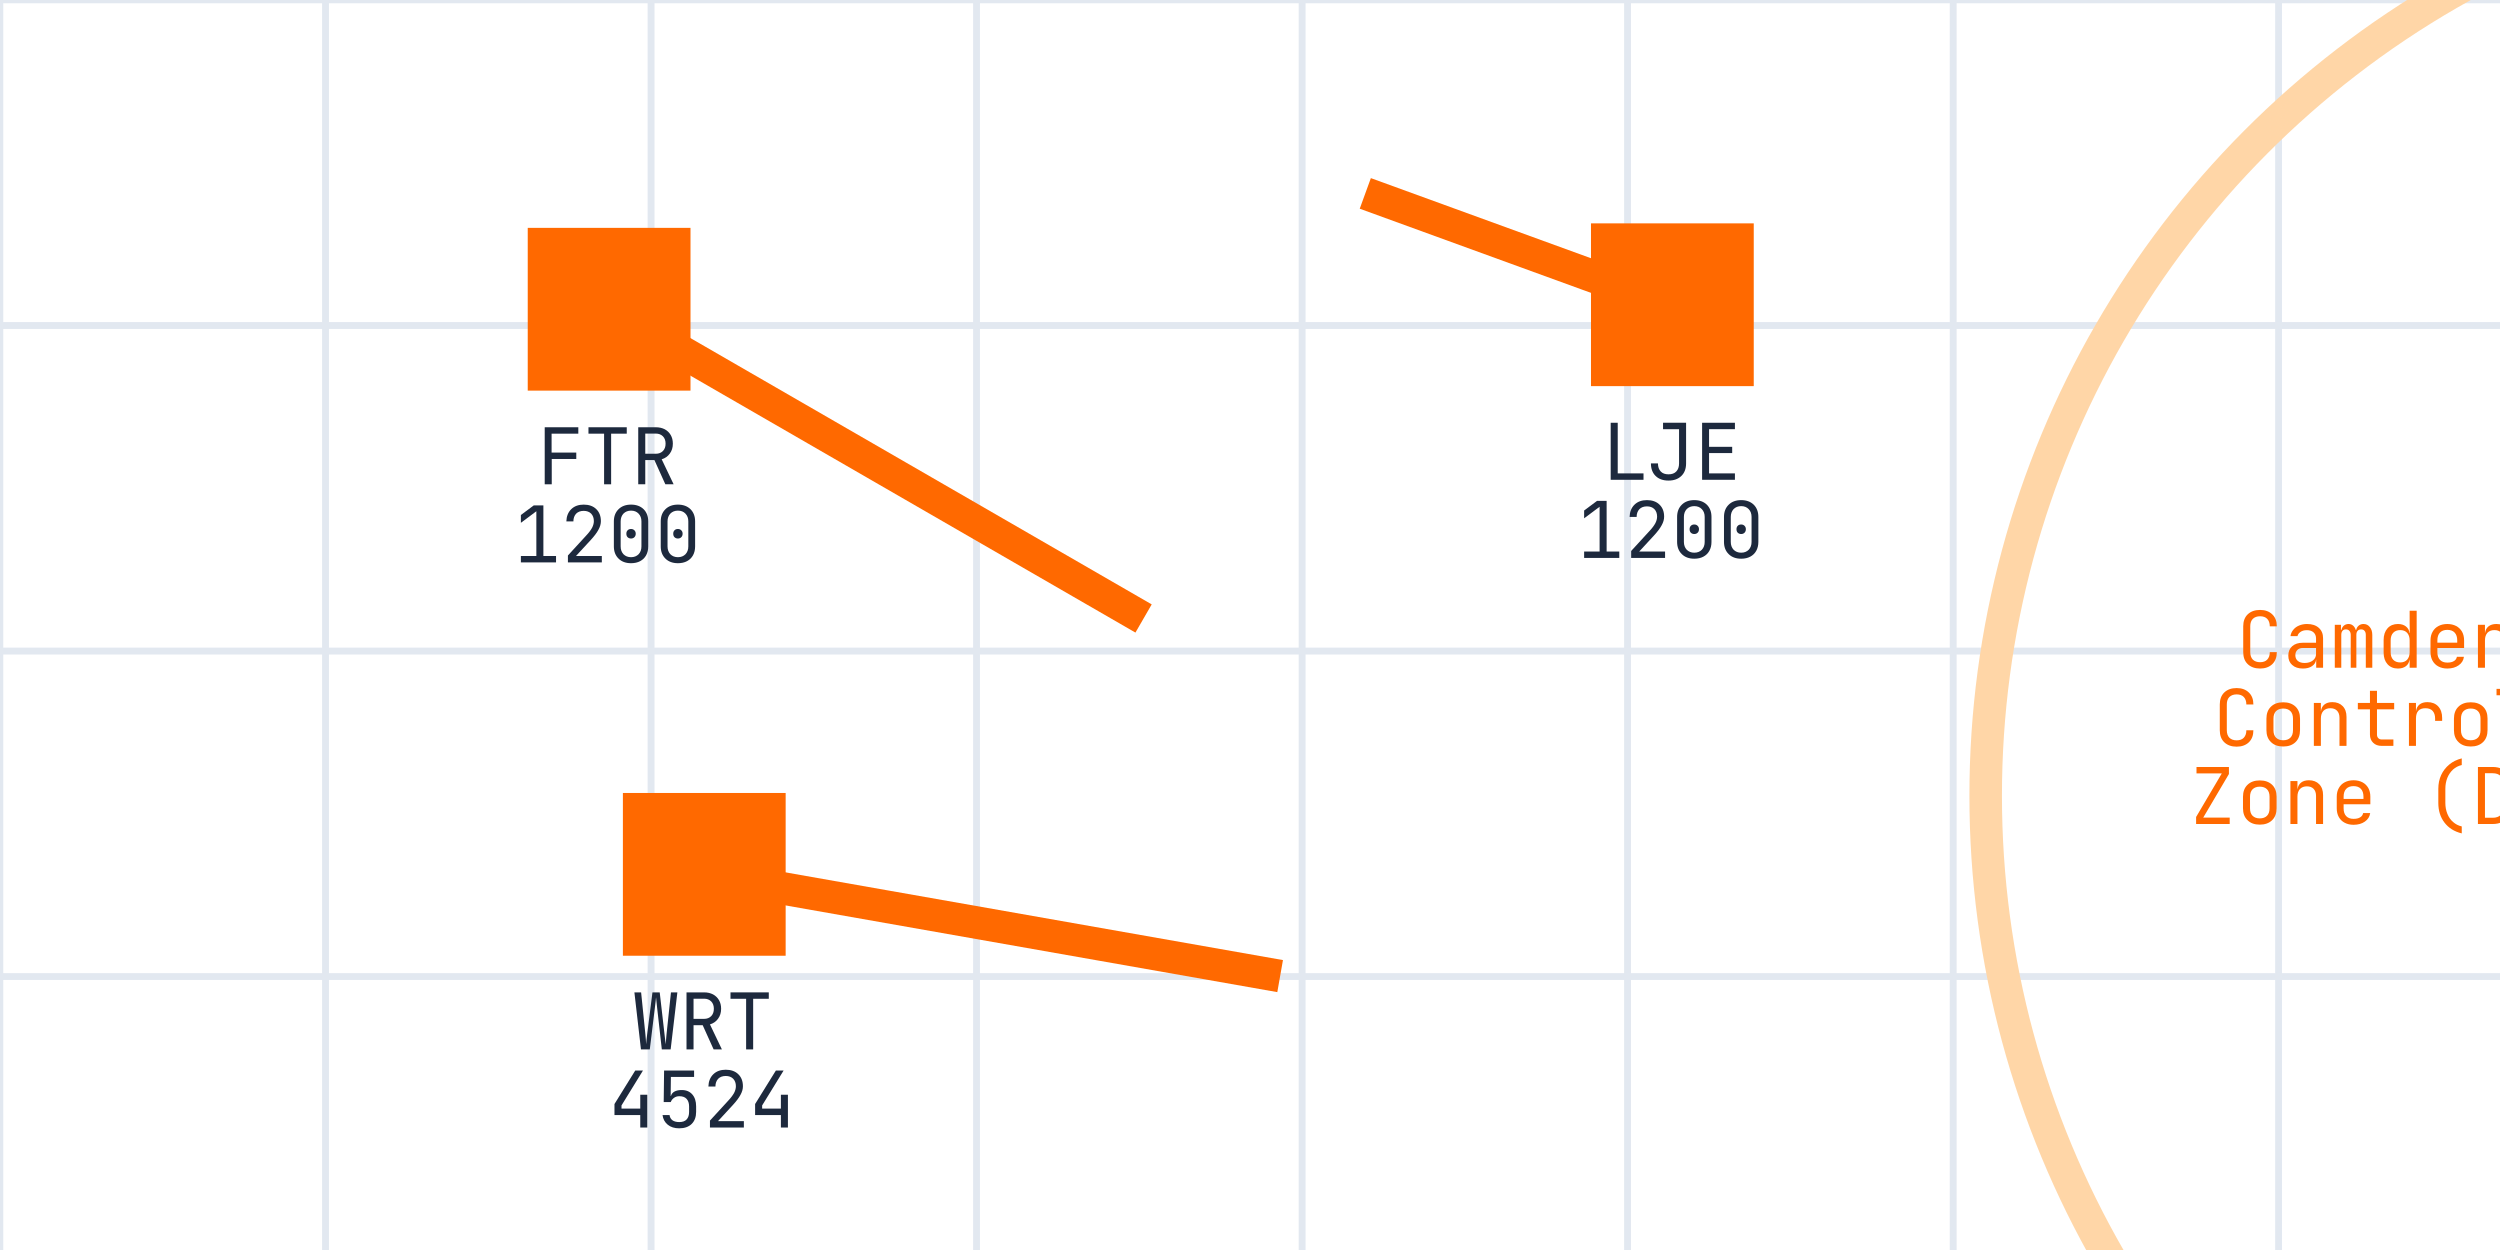 <?xml version="1.0" encoding="UTF-8" standalone="no"?><!DOCTYPE svg PUBLIC "-//W3C//DTD SVG 1.1//EN" "http://www.w3.org/Graphics/SVG/1.1/DTD/svg11.dtd"><svg width="100%" height="100%" viewBox="0 0 1600 800" version="1.1" xmlns="http://www.w3.org/2000/svg" xmlns:xlink="http://www.w3.org/1999/xlink" xml:space="preserve" xmlns:serif="http://www.serif.com/" style="fill-rule:evenodd;clip-rule:evenodd;stroke-linecap:round;stroke-linejoin:round;stroke-miterlimit:1.5;"><g id="Grid"><rect x="0" y="0" width="208.333" height="208.333" style="fill:none;stroke:#e2e8f0;stroke-width:4.17px;"/><rect x="0" y="208.333" width="208.333" height="208.333" style="fill:none;stroke:#e2e8f0;stroke-width:4.17px;"/><rect x="0" y="416.667" width="208.333" height="208.333" style="fill:none;stroke:#e2e8f0;stroke-width:4.17px;"/><rect x="0" y="625" width="208.333" height="208.333" style="fill:none;stroke:#e2e8f0;stroke-width:4.17px;"/><rect x="208.333" y="0" width="208.333" height="208.333" style="fill:none;stroke:#e2e8f0;stroke-width:4.17px;"/><rect x="208.333" y="208.333" width="208.333" height="208.333" style="fill:none;stroke:#e2e8f0;stroke-width:4.17px;"/><rect x="208.333" y="416.667" width="208.333" height="208.333" style="fill:none;stroke:#e2e8f0;stroke-width:4.17px;"/><rect x="208.333" y="625" width="208.333" height="208.333" style="fill:none;stroke:#e2e8f0;stroke-width:4.17px;"/><rect x="416.667" y="0" width="208.333" height="208.333" style="fill:none;stroke:#e2e8f0;stroke-width:4.17px;"/><rect x="416.667" y="208.333" width="208.333" height="208.333" style="fill:none;stroke:#e2e8f0;stroke-width:4.17px;"/><rect x="416.667" y="416.667" width="208.333" height="208.333" style="fill:none;stroke:#e2e8f0;stroke-width:4.17px;"/><rect x="416.667" y="625" width="208.333" height="208.333" style="fill:none;stroke:#e2e8f0;stroke-width:4.17px;"/><rect x="625" y="0" width="208.333" height="208.333" style="fill:none;stroke:#e2e8f0;stroke-width:4.17px;"/><rect x="625" y="208.333" width="208.333" height="208.333" style="fill:none;stroke:#e2e8f0;stroke-width:4.17px;"/><rect x="625" y="416.667" width="208.333" height="208.333" style="fill:none;stroke:#e2e8f0;stroke-width:4.17px;"/><rect x="625" y="625" width="208.333" height="208.333" style="fill:none;stroke:#e2e8f0;stroke-width:4.17px;"/><rect x="833.333" y="0" width="208.333" height="208.333" style="fill:none;stroke:#e2e8f0;stroke-width:4.17px;"/><rect x="833.333" y="208.333" width="208.333" height="208.333" style="fill:none;stroke:#e2e8f0;stroke-width:4.17px;"/><rect x="833.333" y="416.667" width="208.333" height="208.333" style="fill:none;stroke:#e2e8f0;stroke-width:4.17px;"/><rect x="833.333" y="625" width="208.333" height="208.333" style="fill:none;stroke:#e2e8f0;stroke-width:4.17px;"/><rect x="1041.67" y="0" width="208.333" height="208.333" style="fill:none;stroke:#e2e8f0;stroke-width:4.17px;"/><rect x="1041.67" y="208.333" width="208.333" height="208.333" style="fill:none;stroke:#e2e8f0;stroke-width:4.17px;"/><rect x="1041.67" y="416.667" width="208.333" height="208.333" style="fill:none;stroke:#e2e8f0;stroke-width:4.17px;"/><rect x="1041.67" y="625" width="208.333" height="208.333" style="fill:none;stroke:#e2e8f0;stroke-width:4.17px;"/><rect x="1250" y="0" width="208.333" height="208.333" style="fill:none;stroke:#e2e8f0;stroke-width:4.17px;"/><rect x="1250" y="208.333" width="208.333" height="208.333" style="fill:none;stroke:#e2e8f0;stroke-width:4.17px;"/><rect x="1250" y="416.667" width="208.333" height="208.333" style="fill:none;stroke:#e2e8f0;stroke-width:4.17px;"/><rect x="1250" y="625" width="208.333" height="208.333" style="fill:none;stroke:#e2e8f0;stroke-width:4.17px;"/><rect x="1458.33" y="0" width="208.333" height="208.333" style="fill:none;stroke:#e2e8f0;stroke-width:4.17px;"/><rect x="1458.33" y="208.333" width="208.333" height="208.333" style="fill:none;stroke:#e2e8f0;stroke-width:4.17px;"/><rect x="1458.33" y="416.667" width="208.333" height="208.333" style="fill:none;stroke:#e2e8f0;stroke-width:4.17px;"/><rect x="1458.33" y="625" width="208.333" height="208.333" style="fill:none;stroke:#e2e8f0;stroke-width:4.17px;"/><circle cx="1863.43" cy="509.264" r="592.597" style="fill:none;stroke:#ffd6a7;stroke-width:20.83px;"/><g transform="matrix(4.167,0,0,4.167,155.714,79.82)"><g transform="matrix(12,0,0,12,306.107,83.403)"><path d="M0.304,0.01c-0.067,0 -0.119,-0.019 -0.158,-0.056c-0.039,-0.037 -0.058,-0.089 -0.058,-0.154l0,-0.33c0,-0.065 0.019,-0.117 0.058,-0.154c0.039,-0.037 0.091,-0.056 0.158,-0.056c0.065,0 0.117,0.019 0.156,0.057c0.039,0.037 0.058,0.088 0.058,0.153l-0.09,0c-0,-0.041 -0.011,-0.073 -0.033,-0.096c-0.021,-0.022 -0.052,-0.033 -0.091,-0.033c-0.039,0 -0.07,0.011 -0.093,0.033c-0.022,0.022 -0.033,0.054 -0.033,0.095l-0,0.331c-0,0.041 0.011,0.073 0.033,0.096c0.023,0.022 0.054,0.033 0.093,0.033c0.039,0 0.07,-0.011 0.091,-0.033c0.022,-0.023 0.033,-0.055 0.033,-0.096l0.09,0c0,0.065 -0.019,0.116 -0.058,0.154c-0.039,0.037 -0.091,0.056 -0.156,0.056Z" style="fill:#ff6900;fill-rule:nonzero;"/></g><g transform="matrix(12,0,0,12,313.307,83.403)"><path d="M0.252,0.01c-0.058,0 -0.104,-0.015 -0.137,-0.045c-0.033,-0.029 -0.05,-0.069 -0.05,-0.12c0,-0.051 0.017,-0.092 0.05,-0.121c0.033,-0.029 0.078,-0.044 0.135,-0.044l0.17,0l-0,-0.055c-0,-0.033 -0.011,-0.059 -0.032,-0.078c-0.021,-0.019 -0.05,-0.028 -0.086,-0.028c-0.035,0 -0.062,0.008 -0.083,0.024c-0.021,0.015 -0.033,0.033 -0.036,0.052l-0.09,0c0.004,-0.031 0.016,-0.057 0.035,-0.08c0.019,-0.024 0.043,-0.042 0.074,-0.055c0.031,-0.013 0.065,-0.02 0.103,-0.02c0.063,0 0.113,0.016 0.15,0.049c0.037,0.033 0.055,0.077 0.055,0.133l0,0.378l-0.088,-0l-0,-0.105l-0.001,0c-0.004,0.035 -0.021,0.063 -0.052,0.084c-0.03,0.021 -0.069,0.031 -0.117,0.031Zm0.022,-0.071c0.043,0 0.078,-0.011 0.105,-0.032c0.027,-0.021 0.041,-0.049 0.041,-0.082l-0,-0.078l-0.168,0c-0.03,0 -0.054,0.008 -0.071,0.025c-0.017,0.017 -0.026,0.039 -0.026,0.068c0,0.031 0.011,0.055 0.032,0.073c0.021,0.017 0.05,0.026 0.087,0.026Z" style="fill:#ff6900;fill-rule:nonzero;"/></g><g transform="matrix(12,0,0,12,320.507,83.403)"><path d="M0.06,-0l0,-0.55l0.079,0l0,0.066l0.006,0c0.005,-0.023 0.015,-0.041 0.031,-0.055c0.017,-0.014 0.037,-0.021 0.061,-0.021c0.022,0 0.041,0.007 0.057,0.021c0.016,0.013 0.027,0.032 0.034,0.055l0.006,0c0.005,-0.023 0.015,-0.041 0.032,-0.055c0.017,-0.014 0.037,-0.021 0.062,-0.021c0.033,0 0.06,0.013 0.081,0.04c0.021,0.026 0.031,0.06 0.031,0.102l-0,0.418l-0.083,0l-0,-0.419c-0,-0.023 -0.005,-0.041 -0.016,-0.053c-0.01,-0.013 -0.025,-0.019 -0.044,-0.019c-0.019,0 -0.034,0.006 -0.045,0.019c-0.011,0.012 -0.016,0.029 -0.016,0.052l-0,0.42l-0.072,0l-0,-0.419c-0,-0.023 -0.006,-0.041 -0.017,-0.053c-0.011,-0.013 -0.026,-0.019 -0.045,-0.019c-0.019,0 -0.033,0.006 -0.044,0.019c-0.01,0.012 -0.015,0.029 -0.015,0.052l-0,0.42l-0.083,0Z" style="fill:#ff6900;fill-rule:nonzero;"/></g><g transform="matrix(12,0,0,12,327.707,83.403)"><path d="M0.268,0.01c-0.055,0 -0.099,-0.018 -0.133,-0.055c-0.033,-0.037 -0.05,-0.086 -0.05,-0.149l0,-0.161c0,-0.063 0.017,-0.113 0.05,-0.15c0.033,-0.037 0.078,-0.055 0.133,-0.055c0.041,0 0.075,0.01 0.102,0.031c0.027,0.021 0.042,0.049 0.047,0.084l0.003,0l-0.002,-0.125l0,-0.16l0.09,0l0,0.73l-0.09,0l-0,-0.105l-0.001,0c-0.005,0.036 -0.02,0.064 -0.047,0.085c-0.027,0.02 -0.061,0.03 -0.102,0.03Zm0.03,-0.078c0.037,0 0.067,-0.012 0.088,-0.035c0.021,-0.023 0.032,-0.056 0.032,-0.097l-0,-0.15c-0,-0.041 -0.011,-0.074 -0.032,-0.097c-0.021,-0.023 -0.051,-0.035 -0.088,-0.035c-0.038,0 -0.068,0.011 -0.09,0.034c-0.022,0.023 -0.033,0.055 -0.033,0.098l-0,0.15c-0,0.043 0.011,0.075 0.033,0.098c0.022,0.023 0.052,0.034 0.09,0.034Z" style="fill:#ff6900;fill-rule:nonzero;"/></g><g transform="matrix(12,0,0,12,334.907,83.403)"><path d="M0.3,0.01c-0.043,0 -0.081,-0.009 -0.113,-0.026c-0.033,-0.017 -0.058,-0.042 -0.076,-0.074c-0.017,-0.031 -0.026,-0.068 -0.026,-0.11l0,-0.15c0,-0.043 0.009,-0.08 0.027,-0.111c0.017,-0.031 0.042,-0.056 0.075,-0.073c0.032,-0.017 0.07,-0.026 0.113,-0.026c0.043,-0 0.081,0.009 0.114,0.026c0.032,0.017 0.057,0.042 0.075,0.073c0.017,0.031 0.026,0.068 0.026,0.111l0,0.097l-0.342,-0l0,0.053c0,0.043 0.011,0.076 0.033,0.099c0.022,0.023 0.053,0.035 0.094,0.035c0.035,-0 0.063,-0.006 0.084,-0.019c0.021,-0.012 0.034,-0.03 0.039,-0.055l0.09,-0c-0.006,0.046 -0.029,0.082 -0.068,0.109c-0.038,0.027 -0.087,0.041 -0.145,0.041Zm-0.127,-0.331l0.254,-0l-0,-0.029c-0,-0.043 -0.011,-0.077 -0.033,-0.1c-0.021,-0.023 -0.053,-0.035 -0.094,-0.035c-0.041,-0 -0.072,0.012 -0.094,0.035c-0.022,0.023 -0.033,0.057 -0.033,0.1l-0,0.029Z" style="fill:#ff6900;fill-rule:nonzero;"/></g><g transform="matrix(12,0,0,12,342.107,83.403)"><path d="M0.092,-0l0,-0.55l0.09,0l0,0.105l0.001,0c0.005,-0.037 0.02,-0.065 0.045,-0.085c0.025,-0.02 0.059,-0.03 0.101,-0.03c0.055,0 0.099,0.017 0.132,0.051c0.033,0.034 0.049,0.08 0.049,0.139l0,0.37l-0.09,-0l-0,-0.36c-0,-0.039 -0.011,-0.07 -0.032,-0.091c-0.021,-0.021 -0.049,-0.031 -0.085,-0.031c-0.037,0 -0.067,0.011 -0.089,0.034c-0.021,0.023 -0.032,0.055 -0.032,0.098l0,0.35l-0.09,-0Z" style="fill:#ff6900;fill-rule:nonzero;"/></g><g transform="matrix(12,0,0,12,302.507,95.403)"><path d="M0.304,0.01c-0.067,0 -0.119,-0.019 -0.158,-0.056c-0.039,-0.037 -0.058,-0.089 -0.058,-0.154l0,-0.33c0,-0.065 0.019,-0.117 0.058,-0.154c0.039,-0.037 0.091,-0.056 0.158,-0.056c0.065,0 0.117,0.019 0.156,0.057c0.039,0.037 0.058,0.088 0.058,0.153l-0.09,0c-0,-0.041 -0.011,-0.073 -0.033,-0.096c-0.021,-0.022 -0.052,-0.033 -0.091,-0.033c-0.039,0 -0.07,0.011 -0.093,0.033c-0.022,0.022 -0.033,0.054 -0.033,0.095l-0,0.331c-0,0.041 0.011,0.073 0.033,0.096c0.023,0.022 0.054,0.033 0.093,0.033c0.039,0 0.07,-0.011 0.091,-0.033c0.022,-0.023 0.033,-0.055 0.033,-0.096l0.09,0c0,0.065 -0.019,0.116 -0.058,0.154c-0.039,0.037 -0.091,0.056 -0.156,0.056Z" style="fill:#ff6900;fill-rule:nonzero;"/></g><g transform="matrix(12,0,0,12,309.707,95.403)"><path d="M0.3,0.008c-0.067,0 -0.119,-0.019 -0.157,-0.057c-0.039,-0.037 -0.058,-0.088 -0.058,-0.153l0,-0.146c0,-0.065 0.019,-0.117 0.058,-0.154c0.038,-0.037 0.09,-0.056 0.157,-0.056c0.067,0 0.119,0.019 0.158,0.056c0.038,0.037 0.057,0.088 0.057,0.153l0,0.147c0,0.065 -0.019,0.116 -0.057,0.153c-0.039,0.038 -0.091,0.057 -0.158,0.057Zm-0,-0.08c0.039,-0 0.07,-0.011 0.092,-0.033c0.022,-0.022 0.033,-0.054 0.033,-0.097l-0,-0.146c-0,-0.043 -0.011,-0.075 -0.033,-0.097c-0.022,-0.022 -0.053,-0.033 -0.092,-0.033c-0.039,-0 -0.069,0.011 -0.092,0.033c-0.022,0.022 -0.033,0.054 -0.033,0.097l-0,0.146c-0,0.043 0.011,0.075 0.033,0.097c0.023,0.022 0.053,0.033 0.092,0.033Z" style="fill:#ff6900;fill-rule:nonzero;"/></g><g transform="matrix(12,0,0,12,316.907,95.403)"><path d="M0.092,-0l0,-0.55l0.09,0l0,0.105l0.001,0c0.005,-0.037 0.02,-0.065 0.045,-0.085c0.025,-0.02 0.059,-0.03 0.101,-0.03c0.055,0 0.099,0.017 0.132,0.051c0.033,0.034 0.049,0.08 0.049,0.139l0,0.37l-0.09,-0l-0,-0.36c-0,-0.039 -0.011,-0.07 -0.032,-0.091c-0.021,-0.021 -0.049,-0.031 -0.085,-0.031c-0.037,0 -0.067,0.011 -0.089,0.034c-0.021,0.023 -0.032,0.055 -0.032,0.098l0,0.35l-0.09,-0Z" style="fill:#ff6900;fill-rule:nonzero;"/></g><g transform="matrix(12,0,0,12,324.107,95.403)"><path d="M0.36,-0c-0.045,-0 -0.082,-0.013 -0.109,-0.04c-0.027,-0.026 -0.041,-0.061 -0.041,-0.105l0,-0.323l-0.155,-0l0,-0.082l0.155,-0l0,-0.155l0.09,0l0,0.155l0.22,-0l0,0.082l-0.22,-0l-0,0.323c-0,0.019 0.005,0.034 0.016,0.045c0.011,0.012 0.026,0.018 0.044,0.018l0.15,-0l0,0.082l-0.15,-0Z" style="fill:#ff6900;fill-rule:nonzero;"/></g><g transform="matrix(12,0,0,12,331.307,95.403)"><path d="M0.109,-0l0,-0.55l0.09,0l0,0.105l0.001,0c0.005,-0.037 0.02,-0.065 0.045,-0.085c0.025,-0.02 0.059,-0.03 0.101,-0.03c0.057,0 0.103,0.018 0.137,0.054c0.034,0.037 0.051,0.086 0.051,0.148l0,0.038l-0.09,0l-0,-0.03c-0,-0.042 -0.011,-0.075 -0.032,-0.098c-0.021,-0.023 -0.052,-0.034 -0.093,-0.034c-0.08,0 -0.12,0.044 -0.12,0.132l-0,0.35l-0.09,-0Z" style="fill:#ff6900;fill-rule:nonzero;"/></g><g transform="matrix(12,0,0,12,338.507,95.403)"><path d="M0.3,0.008c-0.067,0 -0.119,-0.019 -0.157,-0.057c-0.039,-0.037 -0.058,-0.088 -0.058,-0.153l0,-0.146c0,-0.065 0.019,-0.117 0.058,-0.154c0.038,-0.037 0.09,-0.056 0.157,-0.056c0.067,0 0.119,0.019 0.158,0.056c0.038,0.037 0.057,0.088 0.057,0.153l0,0.147c0,0.065 -0.019,0.116 -0.057,0.153c-0.039,0.038 -0.091,0.057 -0.158,0.057Zm-0,-0.08c0.039,-0 0.07,-0.011 0.092,-0.033c0.022,-0.022 0.033,-0.054 0.033,-0.097l-0,-0.146c-0,-0.043 -0.011,-0.075 -0.033,-0.097c-0.022,-0.022 -0.053,-0.033 -0.092,-0.033c-0.039,-0 -0.069,0.011 -0.092,0.033c-0.022,0.022 -0.033,0.054 -0.033,0.097l-0,0.146c-0,0.043 0.011,0.075 0.033,0.097c0.023,0.022 0.053,0.033 0.092,0.033Z" style="fill:#ff6900;fill-rule:nonzero;"/></g><g transform="matrix(12,0,0,12,345.707,95.403)"><path d="M0.38,-0c-0.049,-0 -0.088,-0.014 -0.116,-0.043c-0.029,-0.028 -0.044,-0.065 -0.044,-0.112l-0,-0.493l-0.19,0l-0,-0.082l0.28,0l-0,0.575c-0,0.023 0.006,0.04 0.019,0.053c0.013,0.013 0.03,0.02 0.051,0.02l0.17,-0l0,0.082l-0.17,-0Z" style="fill:#ff6900;fill-rule:nonzero;"/></g><g transform="matrix(12,0,0,12,298.907,107.403)"><path d="M0.085,-0l0,-0.09l0.329,-0.558l-0.324,0l-0,-0.082l0.415,0l-0,0.09l-0.329,0.558l0.339,-0l-0,0.082l-0.43,-0Z" style="fill:#ff6900;fill-rule:nonzero;"/></g><g transform="matrix(12,0,0,12,306.107,107.403)"><path d="M0.3,0.008c-0.067,0 -0.119,-0.019 -0.157,-0.057c-0.039,-0.037 -0.058,-0.088 -0.058,-0.153l0,-0.146c0,-0.065 0.019,-0.117 0.058,-0.154c0.038,-0.037 0.09,-0.056 0.157,-0.056c0.067,0 0.119,0.019 0.158,0.056c0.038,0.037 0.057,0.088 0.057,0.153l0,0.147c0,0.065 -0.019,0.116 -0.057,0.153c-0.039,0.038 -0.091,0.057 -0.158,0.057Zm-0,-0.08c0.039,-0 0.07,-0.011 0.092,-0.033c0.022,-0.022 0.033,-0.054 0.033,-0.097l-0,-0.146c-0,-0.043 -0.011,-0.075 -0.033,-0.097c-0.022,-0.022 -0.053,-0.033 -0.092,-0.033c-0.039,-0 -0.069,0.011 -0.092,0.033c-0.022,0.022 -0.033,0.054 -0.033,0.097l-0,0.146c-0,0.043 0.011,0.075 0.033,0.097c0.023,0.022 0.053,0.033 0.092,0.033Z" style="fill:#ff6900;fill-rule:nonzero;"/></g><g transform="matrix(12,0,0,12,313.307,107.403)"><path d="M0.092,-0l0,-0.55l0.09,0l0,0.105l0.001,0c0.005,-0.037 0.02,-0.065 0.045,-0.085c0.025,-0.02 0.059,-0.03 0.101,-0.03c0.055,0 0.099,0.017 0.132,0.051c0.033,0.034 0.049,0.08 0.049,0.139l0,0.37l-0.09,-0l-0,-0.36c-0,-0.039 -0.011,-0.07 -0.032,-0.091c-0.021,-0.021 -0.049,-0.031 -0.085,-0.031c-0.037,0 -0.067,0.011 -0.089,0.034c-0.021,0.023 -0.032,0.055 -0.032,0.098l0,0.35l-0.09,-0Z" style="fill:#ff6900;fill-rule:nonzero;"/></g><g transform="matrix(12,0,0,12,320.507,107.403)"><path d="M0.3,0.01c-0.043,0 -0.081,-0.009 -0.113,-0.026c-0.033,-0.017 -0.058,-0.042 -0.076,-0.074c-0.017,-0.031 -0.026,-0.068 -0.026,-0.11l0,-0.15c0,-0.043 0.009,-0.08 0.027,-0.111c0.017,-0.031 0.042,-0.056 0.075,-0.073c0.032,-0.017 0.07,-0.026 0.113,-0.026c0.043,-0 0.081,0.009 0.114,0.026c0.032,0.017 0.057,0.042 0.075,0.073c0.017,0.031 0.026,0.068 0.026,0.111l0,0.097l-0.342,-0l0,0.053c0,0.043 0.011,0.076 0.033,0.099c0.022,0.023 0.053,0.035 0.094,0.035c0.035,-0 0.063,-0.006 0.084,-0.019c0.021,-0.012 0.034,-0.03 0.039,-0.055l0.09,-0c-0.006,0.046 -0.029,0.082 -0.068,0.109c-0.038,0.027 -0.087,0.041 -0.145,0.041Zm-0.127,-0.331l0.254,-0l-0,-0.029c-0,-0.043 -0.011,-0.077 -0.033,-0.1c-0.021,-0.023 -0.053,-0.035 -0.094,-0.035c-0.041,-0 -0.072,0.012 -0.094,0.035c-0.022,0.023 -0.033,0.057 -0.033,0.1l-0,0.029Z" style="fill:#ff6900;fill-rule:nonzero;"/></g><g transform="matrix(12,0,0,12,334.907,107.403)"><path d="M0.485,0.12c-0.095,-0.023 -0.168,-0.069 -0.221,-0.138c-0.053,-0.069 -0.079,-0.153 -0.079,-0.252l0,-0.18c-0,-0.065 0.012,-0.125 0.037,-0.178c0.024,-0.052 0.059,-0.097 0.104,-0.134c0.044,-0.037 0.098,-0.063 0.159,-0.078l0,0.085c-0.043,0.01 -0.08,0.029 -0.111,0.057c-0.031,0.029 -0.056,0.064 -0.073,0.106c-0.017,0.042 -0.026,0.089 -0.026,0.142l0,0.18c0,0.051 0.009,0.098 0.026,0.14c0.017,0.042 0.041,0.077 0.073,0.104c0.031,0.028 0.068,0.047 0.111,0.057l0,0.089Z" style="fill:#ff6900;fill-rule:nonzero;"/></g><g transform="matrix(12,0,0,12,342.107,107.403)"><path d="M0.092,-0l0,-0.73l0.189,0c0.047,0 0.088,0.009 0.123,0.027c0.034,0.018 0.06,0.043 0.079,0.076c0.02,0.033 0.029,0.071 0.029,0.116l0,0.291c0,0.045 -0.009,0.084 -0.029,0.117c-0.019,0.033 -0.045,0.058 -0.079,0.076c-0.035,0.018 -0.076,0.027 -0.123,0.027l-0.189,0Zm0.09,-0.08l0.099,0c0.044,0 0.079,-0.012 0.104,-0.037c0.024,-0.025 0.037,-0.059 0.037,-0.103l0,-0.291c0,-0.043 -0.013,-0.077 -0.037,-0.102c-0.026,-0.025 -0.06,-0.037 -0.104,-0.037l-0.099,0l-0,0.57Z" style="fill:#ff6900;fill-rule:nonzero;"/></g><g transform="matrix(12,0,0,12,349.307,107.403)"><path d="M0.115,0.12l0,-0.089c0.043,-0.01 0.081,-0.029 0.112,-0.057c0.031,-0.027 0.056,-0.062 0.072,-0.104c0.017,-0.042 0.026,-0.089 0.026,-0.14l-0,-0.18c-0,-0.053 -0.009,-0.1 -0.026,-0.142c-0.017,-0.042 -0.042,-0.077 -0.073,-0.105c-0.031,-0.029 -0.068,-0.048 -0.111,-0.058l-0,-0.085c0.062,0.015 0.115,0.041 0.16,0.078c0.045,0.037 0.079,0.082 0.103,0.135c0.025,0.053 0.037,0.112 0.037,0.177l0,0.18c0,0.099 -0.026,0.183 -0.079,0.252c-0.053,0.069 -0.126,0.115 -0.221,0.138Z" style="fill:#ff6900;fill-rule:nonzero;"/></g></g></g><g id="ADSB"><rect x="337.75" y="145.833" width="104.167" height="104.167" style="fill:#ff6900;"/><rect x="1018.23" y="142.955" width="104.167" height="104.167" style="fill:#ff6900;"/><rect x="398.649" y="507.506" width="104.167" height="104.167" style="fill:#ff6900;"/><path d="M737.093,386.812l-10.416,18.042l-342.802,-197.916l10.417,-18.042l342.801,197.916Z" style="fill:#ff6900;"/><path d="M870.228,133.572l7.125,-19.577l195.769,71.254l-7.125,19.577l-195.769,-71.254Z" style="fill:#ff6900;"/><path d="M821.094,614.449l-3.617,20.516l-369.303,-65.118l3.617,-20.516l369.303,65.118Z" style="fill:#ff6900;"/><g transform="matrix(4.167,0,0,4.167,-72.238,-91.291)"><g transform="matrix(12,0,0,12,99.857,96.29)"><path d="M0.095,-0l0,-0.73l0.43,0l0,0.082l-0.342,0l0,0.242l0.316,0l0,0.082l-0.314,0l0,0.324l-0.09,-0Z" style="fill:#1d293d;fill-rule:nonzero;"/></g><g transform="matrix(12,0,0,12,107.057,96.29)"><path d="M0.255,-0l0,-0.648l-0.2,0l0,-0.082l0.49,0l0,0.082l-0.2,0l0,0.648l-0.09,-0Z" style="fill:#1d293d;fill-rule:nonzero;"/></g><g transform="matrix(12,0,0,12,114.257,96.29)"><path d="M0.092,-0l0,-0.73l0.226,0c0.043,0 0.081,0.009 0.114,0.026c0.033,0.018 0.058,0.043 0.076,0.074c0.018,0.031 0.027,0.068 0.027,0.11c0,0.049 -0.013,0.092 -0.039,0.127c-0.025,0.035 -0.06,0.06 -0.104,0.073l0.153,0.32l-0.106,-0l-0.14,-0.31l-0.117,0l-0,0.31l-0.09,-0Zm0.09,-0.391l0.136,0c0.037,0 0.067,-0.012 0.09,-0.035c0.023,-0.024 0.034,-0.055 0.034,-0.094c-0,-0.039 -0.011,-0.071 -0.034,-0.094c-0.023,-0.023 -0.053,-0.035 -0.09,-0.035l-0.136,0l-0,0.258Z" style="fill:#1d293d;fill-rule:nonzero;"/></g><g transform="matrix(12,0,0,12,96.257,108.29)"><path d="M0.09,-0l0,-0.082l0.198,0l0,-0.573l-0.198,0.148l-0,-0.1l0.165,-0.123l0.123,0l0,0.648l0.162,-0l0,0.082l-0.45,-0Z" style="fill:#1d293d;fill-rule:nonzero;"/></g><g transform="matrix(12,0,0,12,103.457,108.29)"><path d="M0.092,-0l0,-0.089l0.233,-0.254c0.035,-0.037 0.06,-0.071 0.076,-0.1c0.015,-0.029 0.023,-0.058 0.023,-0.086c-0,-0.04 -0.012,-0.072 -0.035,-0.096c-0.023,-0.023 -0.055,-0.035 -0.095,-0.035c-0.041,-0 -0.073,0.012 -0.097,0.036c-0.023,0.025 -0.035,0.058 -0.035,0.099l-0.09,-0c0.002,-0.066 0.023,-0.118 0.063,-0.157c0.04,-0.039 0.093,-0.058 0.159,-0.058c0.067,0 0.121,0.019 0.16,0.057c0.04,0.038 0.06,0.09 0.06,0.155c0,0.035 -0.01,0.071 -0.031,0.109c-0.02,0.038 -0.053,0.082 -0.098,0.131l-0.19,0.206l0.331,-0l0,0.082l-0.434,-0Z" style="fill:#1d293d;fill-rule:nonzero;"/></g><g transform="matrix(12,0,0,12,110.657,108.29)"><path d="M0.3,0.01c-0.067,0 -0.121,-0.02 -0.16,-0.059c-0.04,-0.039 -0.06,-0.091 -0.06,-0.156l0,-0.32c0,-0.065 0.02,-0.117 0.06,-0.156c0.039,-0.039 0.093,-0.059 0.16,-0.059c0.067,0 0.121,0.02 0.161,0.059c0.039,0.039 0.059,0.091 0.059,0.156l0,0.32c0,0.043 -0.009,0.081 -0.027,0.114c-0.018,0.032 -0.043,0.057 -0.077,0.075c-0.032,0.017 -0.071,0.026 -0.116,0.026Zm0,-0.077c0.04,0 0.072,-0.013 0.097,-0.038c0.024,-0.026 0.036,-0.059 0.036,-0.1l-0,-0.32c-0,-0.041 -0.012,-0.074 -0.037,-0.1c-0.024,-0.025 -0.056,-0.038 -0.096,-0.038c-0.04,0 -0.072,0.013 -0.097,0.038c-0.024,0.026 -0.036,0.059 -0.036,0.1l-0,0.32c-0,0.041 0.012,0.074 0.036,0.1c0.025,0.025 0.057,0.038 0.097,0.038Zm-0,-0.239c-0.018,0 -0.033,-0.006 -0.044,-0.017c-0.011,-0.011 -0.016,-0.026 -0.016,-0.045c-0,-0.018 0.005,-0.032 0.016,-0.043c0.011,-0.012 0.026,-0.017 0.044,-0.017c0.018,0 0.032,0.006 0.043,0.017c0.011,0.011 0.017,0.025 0.017,0.043c0,0.019 -0.006,0.034 -0.017,0.045c-0.011,0.011 -0.025,0.017 -0.043,0.017Z" style="fill:#1d293d;fill-rule:nonzero;"/></g><g transform="matrix(12,0,0,12,117.857,108.29)"><path d="M0.3,0.01c-0.067,0 -0.121,-0.02 -0.16,-0.059c-0.04,-0.039 -0.06,-0.091 -0.06,-0.156l0,-0.32c0,-0.065 0.02,-0.117 0.06,-0.156c0.039,-0.039 0.093,-0.059 0.16,-0.059c0.067,0 0.121,0.02 0.161,0.059c0.039,0.039 0.059,0.091 0.059,0.156l0,0.32c0,0.043 -0.009,0.081 -0.027,0.114c-0.018,0.032 -0.043,0.057 -0.077,0.075c-0.032,0.017 -0.071,0.026 -0.116,0.026Zm0,-0.077c0.04,0 0.072,-0.013 0.097,-0.038c0.024,-0.026 0.036,-0.059 0.036,-0.1l-0,-0.32c-0,-0.041 -0.012,-0.074 -0.037,-0.1c-0.024,-0.025 -0.056,-0.038 -0.096,-0.038c-0.04,0 -0.072,0.013 -0.097,0.038c-0.024,0.026 -0.036,0.059 -0.036,0.1l-0,0.32c-0,0.041 0.012,0.074 0.036,0.1c0.025,0.025 0.057,0.038 0.097,0.038Zm-0,-0.239c-0.018,0 -0.033,-0.006 -0.044,-0.017c-0.011,-0.011 -0.016,-0.026 -0.016,-0.045c-0,-0.018 0.005,-0.032 0.016,-0.043c0.011,-0.012 0.026,-0.017 0.044,-0.017c0.018,0 0.032,0.006 0.043,0.017c0.011,0.011 0.017,0.025 0.017,0.043c0,0.019 -0.006,0.034 -0.017,0.045c-0.011,0.011 -0.025,0.017 -0.043,0.017Z" style="fill:#1d293d;fill-rule:nonzero;"/></g></g><g transform="matrix(4.167,0,0,4.167,608.238,-94.17)"><g transform="matrix(12,0,0,12,99.857,96.29)"><path d="M0.13,-0l0,-0.73l0.09,0l0,0.648l0.33,-0l0,0.082l-0.42,-0Z" style="fill:#1d293d;fill-rule:nonzero;"/></g><g transform="matrix(12,0,0,12,107.057,96.29)"><path d="M0.27,0.01c-0.07,0 -0.125,-0.02 -0.165,-0.059c-0.04,-0.039 -0.06,-0.093 -0.06,-0.161l0.09,0c0,0.045 0.012,0.079 0.036,0.104c0.023,0.024 0.056,0.036 0.099,0.036c0.043,0 0.076,-0.012 0.099,-0.036c0.024,-0.025 0.036,-0.059 0.036,-0.104l0,-0.438l-0.205,0l0,-0.082l0.295,0l0,0.52c-0,0.068 -0.02,0.122 -0.061,0.161c-0.04,0.039 -0.095,0.059 -0.164,0.059Z" style="fill:#1d293d;fill-rule:nonzero;"/></g><g transform="matrix(12,0,0,12,114.257,96.29)"><path d="M0.1,-0l0,-0.73l0.42,0l0,0.082l-0.331,0l0,0.226l0.296,0l0,0.08l-0.296,0l0,0.26l0.331,0l0,0.082l-0.42,0Z" style="fill:#1d293d;fill-rule:nonzero;"/></g><g transform="matrix(12,0,0,12,96.257,108.29)"><path d="M0.09,-0l0,-0.082l0.198,0l0,-0.573l-0.198,0.148l-0,-0.1l0.165,-0.123l0.123,0l0,0.648l0.162,-0l0,0.082l-0.45,-0Z" style="fill:#1d293d;fill-rule:nonzero;"/></g><g transform="matrix(12,0,0,12,103.457,108.29)"><path d="M0.092,-0l0,-0.089l0.233,-0.254c0.035,-0.037 0.06,-0.071 0.076,-0.1c0.015,-0.029 0.023,-0.058 0.023,-0.086c-0,-0.04 -0.012,-0.072 -0.035,-0.096c-0.023,-0.023 -0.055,-0.035 -0.095,-0.035c-0.041,-0 -0.073,0.012 -0.097,0.036c-0.023,0.025 -0.035,0.058 -0.035,0.099l-0.09,-0c0.002,-0.066 0.023,-0.118 0.063,-0.157c0.04,-0.039 0.093,-0.058 0.159,-0.058c0.067,0 0.121,0.019 0.16,0.057c0.04,0.038 0.06,0.09 0.06,0.155c0,0.035 -0.01,0.071 -0.031,0.109c-0.02,0.038 -0.053,0.082 -0.098,0.131l-0.19,0.206l0.331,-0l0,0.082l-0.434,-0Z" style="fill:#1d293d;fill-rule:nonzero;"/></g><g transform="matrix(12,0,0,12,110.657,108.29)"><path d="M0.3,0.01c-0.067,0 -0.121,-0.02 -0.16,-0.059c-0.04,-0.039 -0.06,-0.091 -0.06,-0.156l0,-0.32c0,-0.065 0.02,-0.117 0.06,-0.156c0.039,-0.039 0.093,-0.059 0.16,-0.059c0.067,0 0.121,0.02 0.161,0.059c0.039,0.039 0.059,0.091 0.059,0.156l0,0.32c0,0.043 -0.009,0.081 -0.027,0.114c-0.018,0.032 -0.043,0.057 -0.077,0.075c-0.032,0.017 -0.071,0.026 -0.116,0.026Zm0,-0.077c0.04,0 0.072,-0.013 0.097,-0.038c0.024,-0.026 0.036,-0.059 0.036,-0.1l-0,-0.32c-0,-0.041 -0.012,-0.074 -0.037,-0.1c-0.024,-0.025 -0.056,-0.038 -0.096,-0.038c-0.04,0 -0.072,0.013 -0.097,0.038c-0.024,0.026 -0.036,0.059 -0.036,0.1l-0,0.32c-0,0.041 0.012,0.074 0.036,0.1c0.025,0.025 0.057,0.038 0.097,0.038Zm-0,-0.239c-0.018,0 -0.033,-0.006 -0.044,-0.017c-0.011,-0.011 -0.016,-0.026 -0.016,-0.045c-0,-0.018 0.005,-0.032 0.016,-0.043c0.011,-0.012 0.026,-0.017 0.044,-0.017c0.018,0 0.032,0.006 0.043,0.017c0.011,0.011 0.017,0.025 0.017,0.043c0,0.019 -0.006,0.034 -0.017,0.045c-0.011,0.011 -0.025,0.017 -0.043,0.017Z" style="fill:#1d293d;fill-rule:nonzero;"/></g><g transform="matrix(12,0,0,12,117.857,108.29)"><path d="M0.3,0.01c-0.067,0 -0.121,-0.02 -0.16,-0.059c-0.04,-0.039 -0.06,-0.091 -0.06,-0.156l0,-0.32c0,-0.065 0.02,-0.117 0.06,-0.156c0.039,-0.039 0.093,-0.059 0.16,-0.059c0.067,0 0.121,0.02 0.161,0.059c0.039,0.039 0.059,0.091 0.059,0.156l0,0.32c0,0.043 -0.009,0.081 -0.027,0.114c-0.018,0.032 -0.043,0.057 -0.077,0.075c-0.032,0.017 -0.071,0.026 -0.116,0.026Zm0,-0.077c0.04,0 0.072,-0.013 0.097,-0.038c0.024,-0.026 0.036,-0.059 0.036,-0.1l-0,-0.32c-0,-0.041 -0.012,-0.074 -0.037,-0.1c-0.024,-0.025 -0.056,-0.038 -0.096,-0.038c-0.04,0 -0.072,0.013 -0.097,0.038c-0.024,0.026 -0.036,0.059 -0.036,0.1l-0,0.32c-0,0.041 0.012,0.074 0.036,0.1c0.025,0.025 0.057,0.038 0.097,0.038Zm-0,-0.239c-0.018,0 -0.033,-0.006 -0.044,-0.017c-0.011,-0.011 -0.016,-0.026 -0.016,-0.045c-0,-0.018 0.005,-0.032 0.016,-0.043c0.011,-0.012 0.026,-0.017 0.044,-0.017c0.018,0 0.032,0.006 0.043,0.017c0.011,0.011 0.017,0.025 0.017,0.043c0,0.019 -0.006,0.034 -0.017,0.045c-0.011,0.011 -0.025,0.017 -0.043,0.017Z" style="fill:#1d293d;fill-rule:nonzero;"/></g></g><g transform="matrix(4.167,0,0,4.167,-11.339,270.381)"><g transform="matrix(12,0,0,12,99.857,96.29)"><path d="M0.109,-0l-0.084,-0.73l0.086,0l0.055,0.54c0.002,0.022 0.004,0.045 0.006,0.068c0.001,0.024 0.002,0.043 0.003,0.057c0.001,-0.014 0.003,-0.033 0.005,-0.057c0.003,-0.023 0.005,-0.046 0.008,-0.068l0.068,-0.54l0.093,0l0.062,0.54c0.003,0.022 0.005,0.045 0.008,0.068c0.003,0.024 0.005,0.043 0.006,0.057c0.001,-0.014 0.003,-0.033 0.005,-0.057c0.001,-0.023 0.003,-0.046 0.006,-0.068l0.057,-0.54l0.082,0l-0.086,0.73l-0.113,-0l-0.062,-0.55c-0.003,-0.023 -0.005,-0.045 -0.007,-0.067c-0.002,-0.021 -0.004,-0.038 -0.005,-0.05c-0.001,0.012 -0.003,0.029 -0.005,0.05c-0.003,0.022 -0.005,0.044 -0.008,0.067l-0.067,0.55l-0.113,-0Z" style="fill:#1d293d;fill-rule:nonzero;"/></g><g transform="matrix(12,0,0,12,107.057,96.29)"><path d="M0.092,-0l0,-0.73l0.226,0c0.043,0 0.081,0.009 0.114,0.026c0.033,0.018 0.058,0.043 0.076,0.074c0.018,0.031 0.027,0.068 0.027,0.11c0,0.049 -0.013,0.092 -0.039,0.127c-0.025,0.035 -0.06,0.06 -0.104,0.073l0.153,0.32l-0.106,-0l-0.14,-0.31l-0.117,0l-0,0.31l-0.09,-0Zm0.09,-0.391l0.136,0c0.037,0 0.067,-0.012 0.09,-0.035c0.023,-0.024 0.034,-0.055 0.034,-0.094c-0,-0.039 -0.011,-0.071 -0.034,-0.094c-0.023,-0.023 -0.053,-0.035 -0.09,-0.035l-0.136,0l-0,0.258Z" style="fill:#1d293d;fill-rule:nonzero;"/></g><g transform="matrix(12,0,0,12,114.257,96.29)"><path d="M0.255,-0l0,-0.648l-0.2,0l0,-0.082l0.49,0l0,0.082l-0.2,0l0,0.648l-0.09,-0Z" style="fill:#1d293d;fill-rule:nonzero;"/></g><g transform="matrix(12,0,0,12,96.257,108.29)"><path d="M0.4,-0l0,-0.16l-0.33,0l0,-0.141l0.266,-0.429l0.099,0l-0.275,0.447l-0,0.041l0.24,-0l0,-0.178l0.09,-0l0,0.42l-0.09,-0Z" style="fill:#1d293d;fill-rule:nonzero;"/></g><g transform="matrix(12,0,0,12,103.457,108.29)"><path d="M0.298,0.01c-0.059,0 -0.108,-0.015 -0.146,-0.046c-0.038,-0.031 -0.06,-0.072 -0.067,-0.124l0.09,0c0.003,0.029 0.016,0.051 0.037,0.067c0.021,0.015 0.05,0.023 0.087,0.023c0.042,0 0.074,-0.011 0.095,-0.034c0.021,-0.023 0.031,-0.055 0.031,-0.096l-0,-0.071c-0,-0.041 -0.011,-0.073 -0.032,-0.096c-0.021,-0.023 -0.052,-0.034 -0.093,-0.034c-0.026,0 -0.049,0.007 -0.068,0.021c-0.019,0.013 -0.033,0.031 -0.042,0.054l-0.09,0l0.005,-0.404l0.384,0l-0,0.082l-0.297,0l-0.003,0.243l0.004,0c0.006,-0.023 0.021,-0.042 0.044,-0.055c0.024,-0.013 0.054,-0.02 0.09,-0.02c0.059,-0.001 0.105,0.018 0.138,0.055c0.033,0.037 0.05,0.088 0.05,0.154l-0,0.071c-0,0.065 -0.019,0.116 -0.057,0.154c-0.038,0.037 -0.091,0.056 -0.16,0.056Z" style="fill:#1d293d;fill-rule:nonzero;"/></g><g transform="matrix(12,0,0,12,110.657,108.29)"><path d="M0.092,-0l0,-0.089l0.233,-0.254c0.035,-0.037 0.06,-0.071 0.076,-0.1c0.015,-0.029 0.023,-0.058 0.023,-0.086c-0,-0.04 -0.012,-0.072 -0.035,-0.096c-0.023,-0.023 -0.055,-0.035 -0.095,-0.035c-0.041,-0 -0.073,0.012 -0.097,0.036c-0.023,0.025 -0.035,0.058 -0.035,0.099l-0.09,-0c0.002,-0.066 0.023,-0.118 0.063,-0.157c0.04,-0.039 0.093,-0.058 0.159,-0.058c0.067,0 0.121,0.019 0.16,0.057c0.04,0.038 0.06,0.09 0.06,0.155c0,0.035 -0.01,0.071 -0.031,0.109c-0.02,0.038 -0.053,0.082 -0.098,0.131l-0.19,0.206l0.331,-0l0,0.082l-0.434,-0Z" style="fill:#1d293d;fill-rule:nonzero;"/></g><g transform="matrix(12,0,0,12,117.857,108.29)"><path d="M0.4,-0l0,-0.16l-0.33,0l0,-0.141l0.266,-0.429l0.099,0l-0.275,0.447l-0,0.041l0.24,-0l0,-0.178l0.09,-0l0,0.42l-0.09,-0Z" style="fill:#1d293d;fill-rule:nonzero;"/></g></g></g></svg>